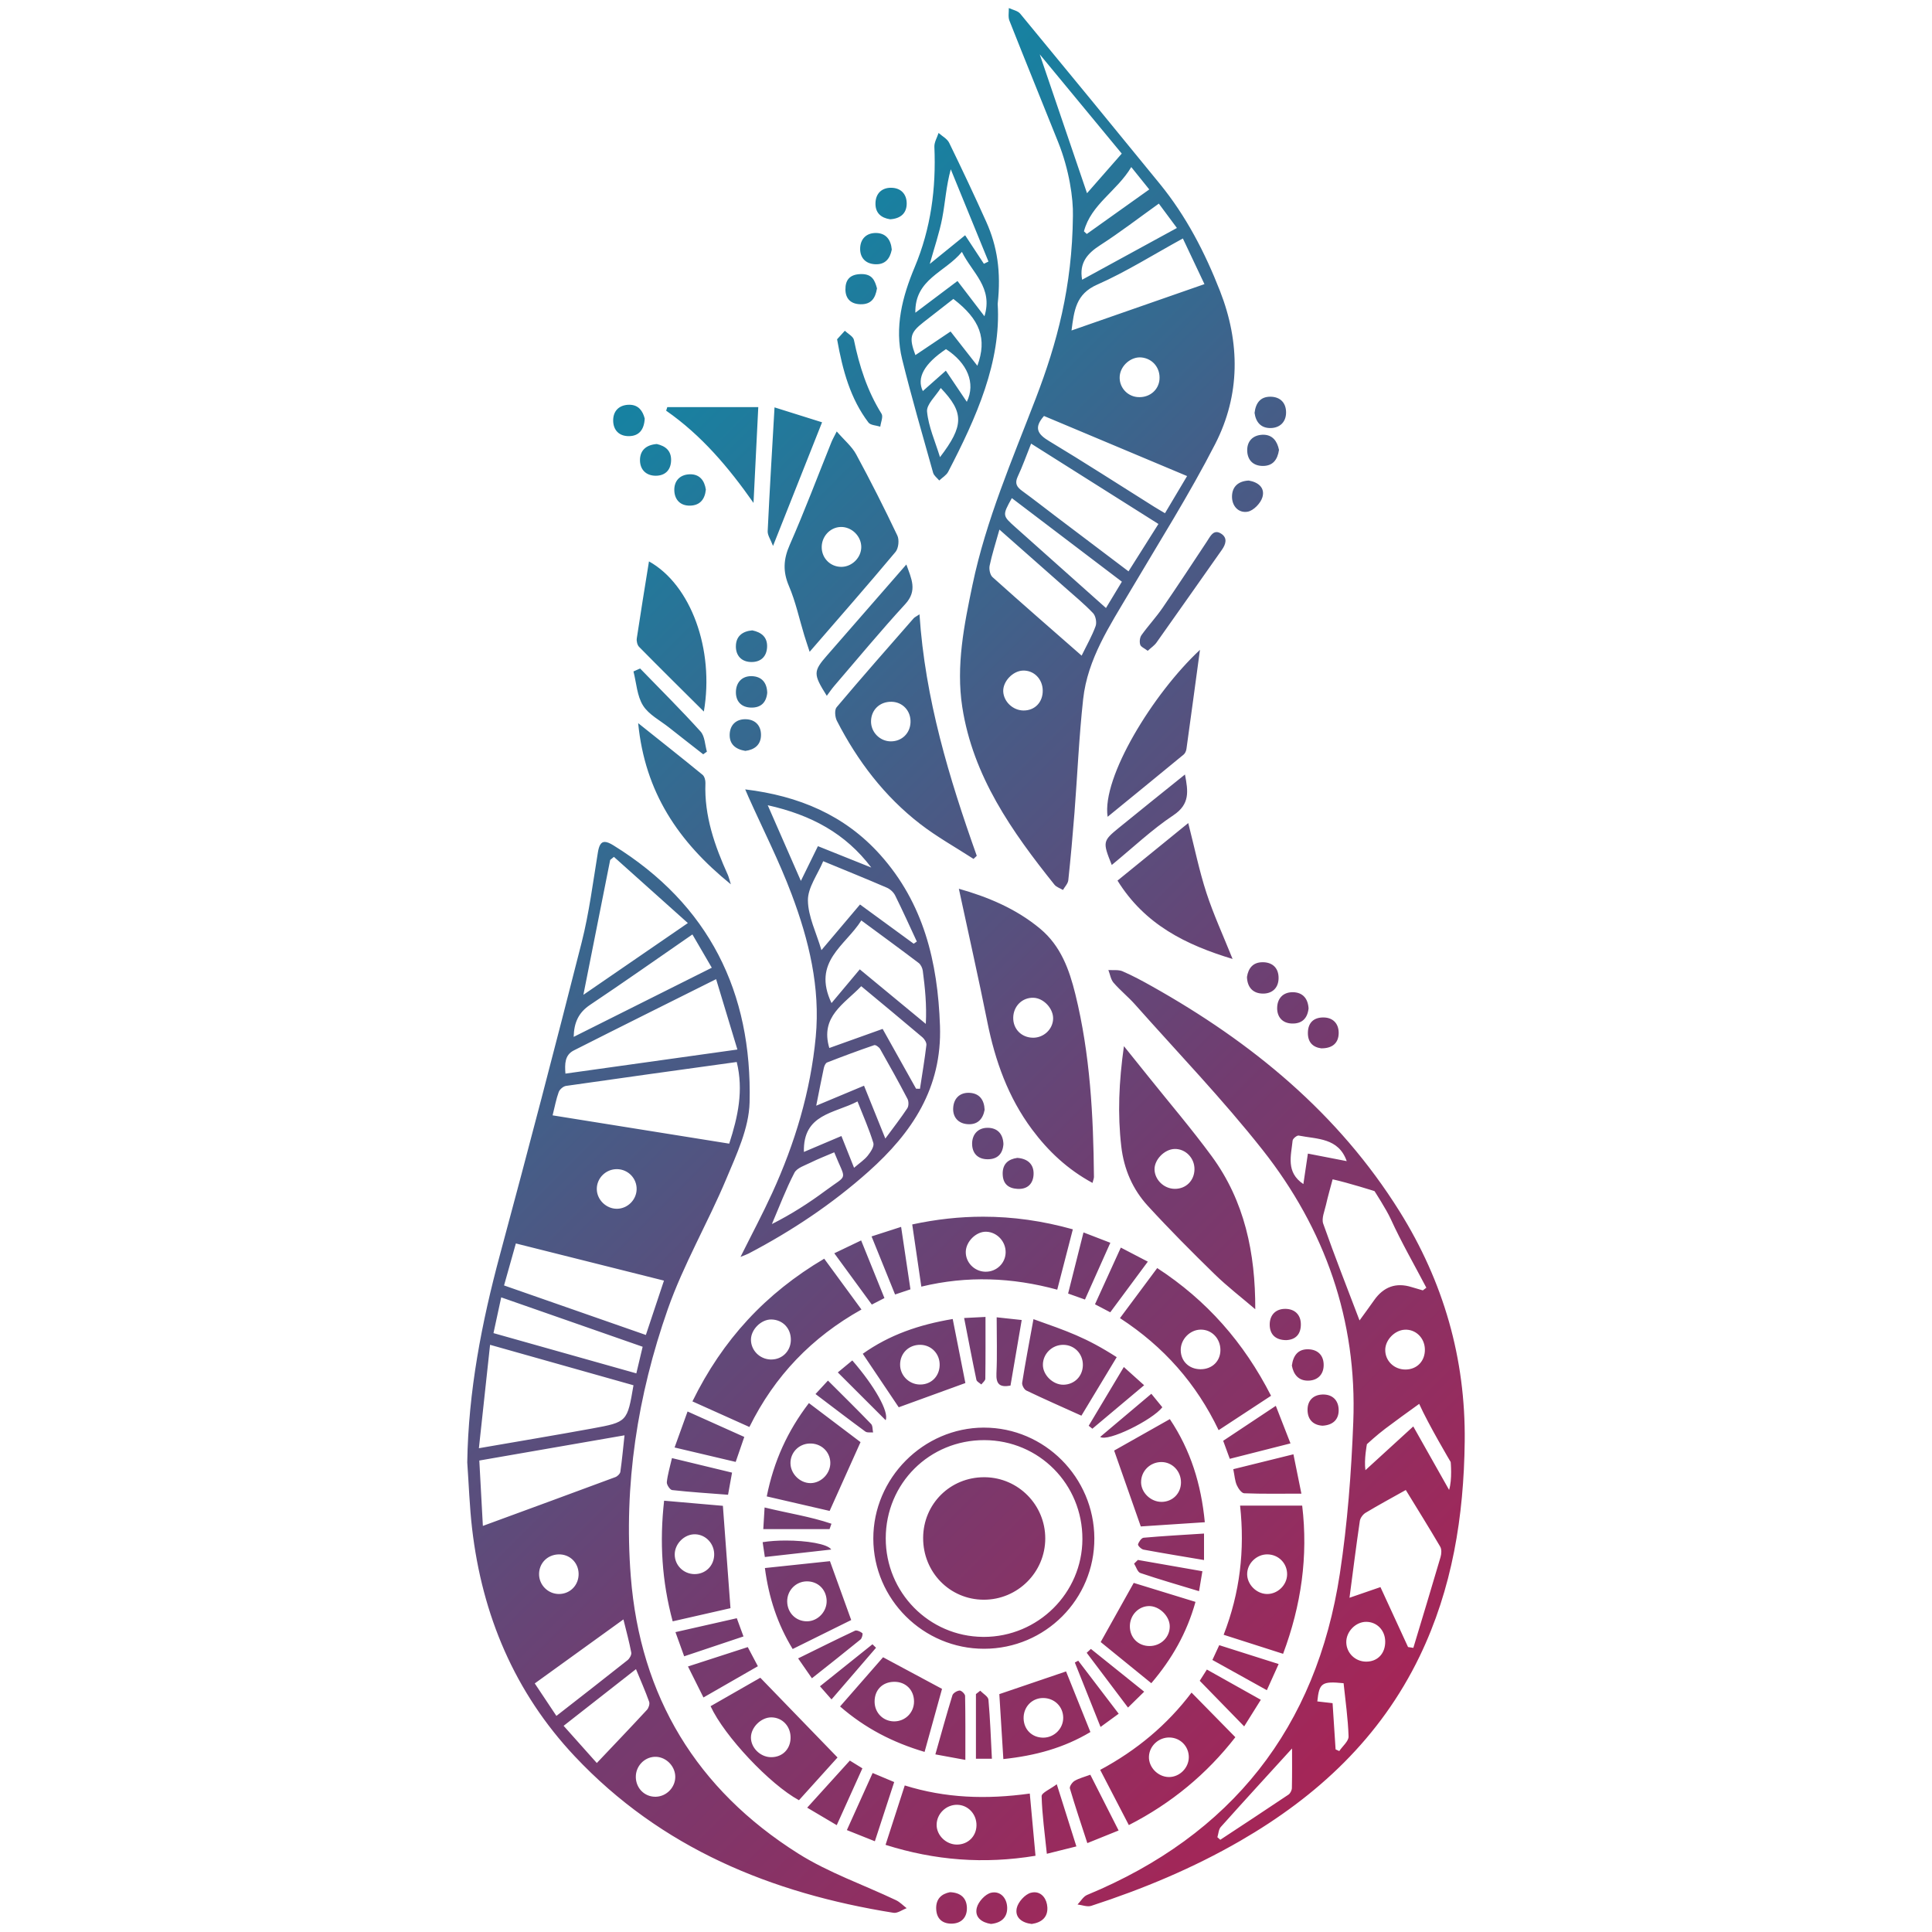 <svg viewBox="0 0 1200 1200" xmlns:xlink="http://www.w3.org/1999/xlink" xmlns="http://www.w3.org/2000/svg" data-sanitized-data-name="Layer 1" data-name="Layer 1" id="Layer_1">
  <defs>
    <style>
      .cls-1 {
        fill: none;
      }

      .cls-2 {
        fill: url(#linear-gradient);
      }

      .cls-3 {
        clip-path: url(#clippath);
      }
    </style>
    <clipPath id="clippath">
      <path d="M615.6,1175.61c-3.61.82-7.95,5.57-8.89,9.32-1.51,6.03,3.21,9.21,8.78,10.06,6.48-.62,10.21-4.1,10.09-10.08-.11-5.27-3.31-9.52-8.06-9.52-.62,0-1.26.07-1.92.22M640.31,1175.62c-3.64.96-7.98,5.77-8.79,9.55-1.28,6.01,3.48,9.19,9.31,9.84,6.17-.9,10.05-4.19,9.7-10.35-.3-5.18-3.39-9.33-8.02-9.33-.7,0-1.44.09-2.2.3M581.49,1185.71c.22,6,3.78,9.09,9.42,9.1,6.19,0,9.81-3.88,9.65-9.88-.16-5.9-3.75-9.44-10.55-9.65-5.34,1.07-8.75,4.21-8.53,10.43M581.76,1133.34c.07-6.79,5.87-12.42,12.72-12.35,6.79.06,12.18,5.83,12.03,12.86-.14,6.76-5.26,11.79-12.05,11.85h-.1c-6.78,0-12.68-5.77-12.61-12.37M550.03,1145.87c30.69,9.69,61.1,12.06,93.14,6.78-1.2-13.02-2.34-25.43-3.55-38.64-27.19,3.76-52.48,2.83-77.66-5.04-4.06,12.58-7.89,24.43-11.93,36.91M646.97,1115.62c.31,11.59,1.95,23.14,3.24,35.8,6.45-1.61,12.08-3.02,18.35-4.58-3.97-12.58-7.64-24.2-12.18-38.6-4.08,3.07-9.46,5.3-9.4,7.38M667.45,1106.13c-1.46.85-3.28,3.48-2.92,4.71,3.27,11.12,6.98,22.11,10.83,33.95,6.66-2.69,12.4-5,19.43-7.84-6.2-12.21-11.83-23.32-17.57-34.63-3.76,1.4-7.01,2.18-9.77,3.8M526.01,1136.7c6.4,2.56,11.6,4.63,17.38,6.94,4.12-12.61,7.99-24.47,12.01-36.77-4.78-2.01-8.95-3.76-13.39-5.63-5.4,11.98-10.43,23.13-16,35.46M501.35,1122.77c6.4,3.79,11.92,7.06,18.36,10.87,5.56-12.33,10.67-23.64,15.94-35.3-2.68-1.66-4.94-3.05-7.8-4.81-8.71,9.61-17.22,19-26.5,29.25M725.92,1103.75c-6.77-.12-12.55-6.11-12.29-12.73.27-6.71,6.2-12.1,13.03-11.83,6.6.26,11.7,5.54,11.73,12.16.03,6.66-5.68,12.4-12.27,12.4-.07,0-.13,0-.2,0M683.35,1099.31c6,11.55,11.63,22.4,17.79,34.28,26.49-13.54,48.48-31.83,66.16-54.58-9.34-9.51-18.1-18.43-27.21-27.71-15.1,20-34.06,35.83-56.75,48.01M606.17,1052.22v40.18h9.92c-.67-12.72-1.07-24.73-2.15-36.67-.18-2.01-3.33-3.74-5.1-5.6-.89.7-1.77,1.39-2.66,2.09M596.03,1050.03c-1.6.1-4.05,1.57-4.48,2.97-3.65,11.87-6.94,23.85-10.58,36.68,5.87,1.08,10.83,1.99,18.63,3.42,0-14.26.09-27-.16-39.73-.02-1.2-2.23-3.35-3.36-3.35h-.05M478.39,1091.4c-6.45-.32-12-5.98-11.97-12.23.03-6.38,6.39-12.58,12.78-12.48,6.88.11,12,5.67,11.84,12.86-.15,6.97-5.14,11.86-11.95,11.86-.23,0-.47,0-.71-.02M441.35,1059.75c8.61,18.65,36.92,48.65,54.9,58.4,8.16-9.05,16.37-18.14,23.95-26.55-16.31-16.84-31.81-32.85-47.96-49.53-9.32,5.33-20.14,11.52-30.89,17.68M647.76,1079.29c-6.82-.11-11.81-5.06-11.98-11.9-.18-7.08,5.1-12.68,12-12.72,7.11-.04,12.58,5.29,12.6,12.27.02,6.77-5.61,12.35-12.42,12.35-.07,0-.13,0-.2,0M620.7,1052.25c.8,12.92,1.63,26.43,2.5,40.34,19.91-2.1,37.6-6.94,54.07-16.79-5.33-13.26-10.4-25.88-15.12-37.65-13.71,4.66-26.85,9.13-41.45,14.1M745.18,1043.97c9.39,9.63,18.3,18.77,27.6,28.32,3.37-5.39,6.75-10.79,10.34-16.52-11.64-6.53-22.32-12.52-33.51-18.79-1.83,2.88-3.38,5.33-4.43,6.99M667.6,1032.62c5.19,13.02,10.39,26.03,15.97,40.02,4.34-3.16,7.51-5.47,11.27-8.21-8.76-11.48-16.94-22.22-25.13-32.95-.7.38-1.4.76-2.11,1.15M555.21,1069.18c-6.67-.1-11.84-5.27-11.98-12-.15-7.37,4.72-12.45,12.07-12.58,7.18-.12,12.41,5.02,12.42,12.22.02,6.9-5.44,12.36-12.32,12.36-.06,0-.13,0-.19,0M521.78,1059.91c15.62,13.56,32.65,22.34,52.49,28.23,3.93-14.19,7.53-27.21,10.84-39.15-12.81-6.87-24.52-13.15-36.62-19.64-8.47,9.69-17.43,19.95-26.71,30.57M674.98,1026.59c8.36,11.08,16.71,22.16,25.64,34.01,3.7-3.62,6.59-6.46,10.05-9.86-11.58-9.29-22.34-17.93-33.1-26.57-.87.8-1.74,1.61-2.6,2.41M427.32,1035.08c3.45,6.91,6.44,12.91,9.61,19.25,11.6-6.66,22.58-12.96,33.8-19.41-2.4-4.55-4.27-8.09-6.28-11.88-12.27,3.97-23.89,7.74-37.13,12.03M753.05,1031.03c11.37,6.31,22.29,12.38,33.81,18.78,2.58-5.72,4.76-10.55,7.33-16.25-12.93-4.1-24.78-7.86-36.9-11.71-1.55,3.34-2.77,5.99-4.25,9.18M509.3,1047.38c2.49,2.84,4.41,5.01,7.17,8.16,9.72-11.28,18.68-21.69,27.65-32.09-.74-.72-1.49-1.44-2.23-2.16-10.66,8.53-21.32,17.07-32.59,26.09M531.05,1012.86c-11.61,5.44-23.07,11.18-35.32,17.2,3,4.33,5.43,7.84,8.56,12.35,10.62-8.43,20.49-16.18,30.21-24.12.91-.74,1.56-3.53,1.12-3.9-.98-.8-2.67-1.67-3.87-1.67-.26,0-.5.04-.7.13M419.54,1013.74c1.97,5.46,3.59,9.96,5.41,15.02,12.68-4.25,24.63-8.25,36.84-12.34-1.57-4.28-2.7-7.34-4.15-11.31-12.94,2.93-25.13,5.69-38.1,8.63M701.78,1009.86c.13-6.72,5.34-12.16,11.78-12.3,6.39-.13,12.85,6.04,12.99,12.41.15,6.86-5.46,12.41-12.56,12.41h-.01c-7.12,0-12.33-5.34-12.2-12.52M683.65,1019.9c9.98,8.11,20.5,16.66,31.45,25.57,12.85-15.1,22.04-31.18,27.44-50.51-13.56-4.17-26.45-8.13-38.36-11.79-7.13,12.76-13.63,24.38-20.53,36.74M488.94,994.81c-.12-6.92,5.35-12.56,12.22-12.6,6.77-.03,11.9,4.84,12.28,11.67.37,6.79-5.14,12.9-11.86,13.14-.15,0-.31,0-.46,0-6.78,0-12.06-5.25-12.18-12.21M475.09,973.94c2.44,18.43,7.78,34.73,17.25,50.29,12.72-6.29,24.66-12.21,36.36-18-4.63-12.81-8.78-24.3-13.2-36.56-13.01,1.38-26.49,2.8-40.4,4.27M704.41,971.2c1.27,2.01,2.13,5.23,3.88,5.82,11.79,4,23.77,7.44,36.46,11.29.74-4.39,1.35-8.01,2.08-12.39-13.9-2.43-26.99-4.72-40.08-7.01-.78.76-1.56,1.53-2.33,2.29M473.69,957.87c.51,3.41.94,6.33,1.37,9.22,14.38-1.62,27.53-3.1,41.24-4.64-2.24-3.5-15.36-5.6-28.23-5.6-5.06,0-10.08.33-14.38,1.02M710.36,955.1c-1.36.12-3.03,2.5-3.51,4.15-.21.73,2.03,2.99,3.4,3.25,12.29,2.28,24.62,4.28,37.59,6.47v-16.45c-13.03.84-25.27,1.5-37.48,2.59M474.1,949.75h41.16c.39-1.11.78-2.22,1.17-3.33-13.16-4.48-27.07-6.54-41.53-10.1-.29,4.85-.51,8.54-.81,13.44M786.62,990.05c-6.39-.26-11.96-5.96-11.99-12.27-.04-6.66,5.84-12.41,12.6-12.33,6.97.09,12.36,5.63,12.22,12.56-.13,6.53-5.84,12.05-12.35,12.05-.16,0-.31,0-.47,0M770.24,935.15c3.01,27.7-.06,54.09-10.21,80.24,13.06,4.18,24.71,7.91,36.92,11.82,11.28-30.16,15.63-60.56,11.86-92.05h-38.58ZM431.14,977.7c-6.7-.17-12.02-5.51-12.06-12.12-.03-6.73,6-12.74,12.63-12.61,6.83.14,12.23,6.12,11.87,13.15-.34,6.67-5.5,11.58-12.12,11.58-.11,0-.22,0-.33,0M417.81,1007.04c13.11-2.98,25.22-5.73,35.9-8.17-1.61-21.72-3.14-42.28-4.71-63.58-11.4-.99-23.79-2.07-36.51-3.18-2.88,25.66-1.39,49.99,5.32,74.92M573.38,955.16c-.11,21.37,16.53,38.38,37.6,38.45,21.06.07,38.25-17.04,38.25-38.06,0-20.8-16.68-37.73-37.44-38.02-.19,0-.37,0-.56,0-21.04,0-37.74,16.55-37.85,37.62M414.18,920.6c-.17,1.57,1.97,4.76,3.31,4.91,11.33,1.26,22.73,1.98,34.71,2.91.99-5.49,1.71-9.42,2.49-13.75-12.71-3.07-24.8-6-37.32-9.02-1.23,5.39-2.68,10.12-3.2,14.95M766.01,912.53c.84,4.14,1,7.22,2.16,9.88.9,2.06,2.98,5.03,4.63,5.09,11.38.45,22.79.23,35.52.23-1.74-8.6-3.26-16.12-4.95-24.44-13.05,3.23-25.05,6.19-37.35,9.24M610.49,1016.7c-33.47-.29-60.38-27.6-60.34-61.25.04-34.07,27.17-61.07,61.27-60.96,33.96.1,60.99,27.4,60.88,61.49-.11,33.53-27.62,60.73-61.26,60.73-.18,0-.36,0-.54,0M611.02,886.71c-37.53.12-68.65,31.41-68.59,68.97.06,37.65,31.07,68.46,68.85,68.4,37.96-.05,68.6-30.8,68.44-68.66-.16-37.81-30.98-68.7-68.49-68.7h-.21M708.75,920.66c-.06-6.9,5.5-12.48,12.49-12.56,6.79-.07,12.3,5.58,12.29,12.63,0,6.76-5.05,11.94-11.81,12.11-.1,0-.2,0-.3,0-6.64,0-12.62-5.7-12.68-12.18M692.02,900.97c5.59,15.94,10.72,30.54,16.54,47.13,12.03-.79,25.57-1.68,39.77-2.61-2.27-23.65-8.77-44.69-21.72-64.05-12.5,7.06-24.3,13.72-34.59,19.53M418.99,899.06c13.49,3.18,25.57,6.03,37.96,8.96,1.94-5.66,3.58-10.41,5.34-15.52-12.13-5.44-23.34-10.46-35.23-15.8-2.6,7.21-5.07,14.08-8.07,22.37M759.74,894.91c1.54,4.22,2.75,7.51,4.1,11.19,12.61-3.2,24.85-6.31,37.7-9.58-3.31-8.47-6.14-15.71-9.11-23.33-11.48,7.63-22.1,14.69-32.69,21.72M490.97,908.86c-.06-6.58,5.02-11.92,11.65-12.26,7.06-.36,12.8,4.73,13.1,11.6.29,6.7-5.34,12.78-12.03,12.99-.11,0-.22,0-.33,0-6.48,0-12.33-5.78-12.38-12.33M476.24,929.44c13.63,3.15,26.98,6.23,39.06,9.02,6.63-14.76,12.73-28.34,19.19-42.73-9.81-7.42-20.46-15.47-32.06-24.25-13.37,17.49-21.8,36.13-26.19,57.96M821.34,866.16c-5.77.22-9.23,3.84-9.2,9.54.03,5.91,3.38,9.46,9.27,9.83,6.65-.35,10.19-3.98,10.06-9.89-.12-5.77-3.69-9.49-9.59-9.49-.18,0-.36,0-.55,0M683.34,892.49c4.77,3.24,32.35-10.43,38.61-18.41-2.14-2.62-4.31-5.3-6.83-8.38-10.81,9.11-21,17.7-31.78,26.79M506.53,865.86c10.92,8.27,20.86,15.9,30.95,23.3.77.57,1.97.55,3.17.53.56,0,1.11-.02,1.63.03-.38-1.79-.16-4.16-1.23-5.27-8.52-8.84-17.28-17.44-26.79-26.95-2.4,2.6-4.58,4.96-7.72,8.35M676.21,885.56c.76.61,1.52,1.23,2.28,1.84,10.51-8.83,21.02-17.65,32.15-27-4.65-4.17-8.37-7.52-12.61-11.33-7.67,12.82-14.74,24.65-21.82,36.49M520.38,852.43c10.16,10.15,19.75,19.73,29.71,29.68,2.22-5.08-6.78-21.11-20.71-37.12-3.02,2.5-6.06,5.01-9,7.45M802.41,848.21c.98,5.36,4,9.43,10.15,9.33,5.63-.08,9.42-3.56,9.59-9.3.18-6.08-3.33-9.99-9.51-10.18-.15,0-.29,0-.44,0-5.94,0-8.97,3.81-9.8,10.15M647.76,847.8c-.04-6.86,5.62-12.49,12.57-12.5,6.96-.01,12.34,5.51,12.26,12.59-.08,6.81-5.06,11.94-11.83,12.19-.12,0-.25,0-.37,0-6.4,0-12.59-5.97-12.63-12.28M634.89,858.81c-.24,1.5,1.21,4.22,2.6,4.88,11,5.27,22.16,10.18,34.19,15.61,6.53-10.83,13.63-22.58,21.93-36.34-19.16-12.29-30.63-16.11-51.71-23.61-2.79,15.34-5.1,27.38-7.01,39.47M570.89,859.94c-6.59-.33-11.83-5.8-11.82-12.34,0-7.09,5.38-12.37,12.51-12.31,6.94.06,12.24,5.64,12.06,12.69-.18,6.96-5.28,11.97-12.06,11.97-.23,0-.46,0-.7-.02M535.89,840.86c8.09,12.03,15.64,23.27,22.33,33.22,14.54-5.29,27.77-10.1,41.39-15.05-2.5-12.69-5.09-25.75-7.86-39.77-20.87,3.52-39.17,9.75-55.86,21.59M618.91,852.96c-.31,6.61,1.85,8.92,8.72,7.67,2.3-13.47,4.57-26.75,6.97-40.75-5.11-.55-9.35-1.01-15.55-1.68,0,12.5.38,23.65-.14,34.76M598.84,818.64c2.62,13.41,5,25.93,7.62,38.4.23,1.12,2,1.93,3.06,2.88.87-1.18,2.47-2.35,2.48-3.55.18-12.52.11-25.06.11-38.4-4.12.2-8.04.4-13.28.67M788.64,822.68c-.01,5.96,3.39,9.66,10.23,9.7,6.01-.25,9.19-3.81,9.11-9.96-.08-5.89-3.78-9.3-9.36-9.46-.13,0-.26,0-.39,0-5.89,0-9.57,3.81-9.59,9.72M745.35,850.45c-6.95-.16-11.91-5.05-11.98-11.84-.07-6.74,5.7-12.68,12.39-12.76,6.85-.08,12.28,5.53,12.26,12.67,0,6.97-5.17,11.94-12.32,11.94-.12,0-.24,0-.36,0M695.63,818.71c27.29,17.75,47.49,40.74,61.28,69.59,10.98-7.2,21.47-14.09,32.56-21.36-16.92-33.15-39.94-59.29-70.7-79.32-7.76,10.42-15.2,20.42-23.14,31.09M478.44,844.4c-6.67-.3-11.98-5.71-12.01-12.24-.03-6.39,6.37-12.74,12.71-12.61,7.09.15,12.2,5.57,12.07,12.81-.12,6.89-5.4,12.05-12.17,12.05-.2,0-.4,0-.6-.01M430.08,870.43c12.33,5.54,23.68,10.64,35.39,15.9,15.71-31.8,38.77-55.7,69.6-72.97-8.04-10.96-15.54-21.2-23.14-31.56-36.39,21.48-63.11,50.36-81.85,88.63M680.11,810.11c3.5,1.84,6.34,3.33,9.49,4.98,7.77-10.48,15.34-20.69,23.33-31.46-6.11-3.18-11.13-5.8-16.77-8.73-5.5,12.07-10.67,23.42-16.04,35.21M518.19,778.43c8.07,11.04,15.6,21.33,23.31,31.86,2.76-1.42,5.08-2.61,7.84-4.04-4.93-12.19-9.6-23.74-14.47-35.8-5.88,2.82-10.95,5.24-16.67,7.98M663.42,803.44c4.13,1.47,7.1,2.53,10.47,3.73,5.37-12.02,10.44-23.36,15.76-35.26-5.77-2.22-10.57-4.08-16.67-6.43-3.33,13.25-6.43,25.53-9.56,37.97M541.34,767.96c5.11,12.63,9.78,24.17,14.6,36.07,3.39-1.13,6.16-2.07,9.55-3.2-1.93-12.92-3.8-25.44-5.79-38.79-6.35,2.05-11.74,3.79-18.36,5.92M611.64,789.88c-6.62-.33-11.89-5.84-11.78-12.32.11-6.46,6.48-12.72,12.74-12.51,6.74.23,12.22,6.16,12.02,13.02-.19,6.63-5.68,11.82-12.34,11.82-.21,0-.43,0-.65-.02M566.6,760.53c1.92,13.14,3.73,25.5,5.65,38.62,28.53-6.88,56.41-5.74,84.42,1.89,3.33-12.89,6.44-24.93,9.69-37.48-18.72-5.25-37.19-7.85-55.72-7.85-14.59,0-29.22,1.61-44.05,4.82M622.79,729.31c.14,5.9,3.39,8.76,9.09,9.12,6.53.41,9.95-3.43,10.1-9.23.16-5.91-3.52-9.54-10.12-10.01-5.56.78-9.23,3.67-9.08,10.11M603.8,710.28c-.05,5.84,3.36,9.75,9.65,9.76,6.21,0,9.39-3.47,9.8-9.43-.24-6.37-3.74-10.01-9.63-10.11-.08,0-.16,0-.24,0-5.88,0-9.53,4-9.59,9.79M592.03,688.32c-.24,5.6,3.13,9.47,8.89,9.92,6.19.49,9.58-3.08,10.65-8.92-.25-6.24-3.27-10.23-9.36-10.54-.23-.01-.46-.02-.69-.02-5.78,0-9.24,3.85-9.48,9.56M729.42,738.41c-6.53-.18-12.11-5.58-12.32-11.92-.2-6.16,6.18-12.72,12.5-12.85,6.75-.14,12.36,5.59,12.31,12.57-.04,7.02-5.22,12.2-12.11,12.2-.12,0-.25,0-.38,0M696.44,712.01c1.63,14.16,7.05,26.68,16.5,36.99,13.34,14.55,27.29,28.58,41.43,42.37,7.96,7.76,16.84,14.58,25.3,21.82.11-35-6.65-67.24-27.04-95.02-12.5-17.03-26.27-33.13-39.48-49.64-4.5-5.63-9.03-11.24-15.06-18.74-3.16,22.45-3.96,42.25-1.65,62.22M821.69,631.96c-5.63.09-9.14,3.16-9.33,9.19-.2,6.28,3.13,9.28,8.23,9.99,7.27.08,10.8-3.53,10.89-9.4.09-5.86-3.46-9.78-9.56-9.78-.07,0-.15,0-.23,0M793.26,626.14c-.01,5.5,3.21,9.41,9.18,9.59,6.19.19,9.64-3.13,10.34-9.38-.37-6.06-3.56-9.95-9.65-10.07-.09,0-.19,0-.28,0-6.02,0-9.57,4-9.58,9.86M756.14,1141.13c.67-2.14.74-4.82,2.1-6.35,14.73-16.47,29.67-32.75,44.27-48.78,0,7.39.1,16-.1,24.6-.03,1.41-.99,3.32-2.14,4.09-14.04,9.44-28.2,18.72-42.33,28.03-.6-.53-1.2-1.06-1.81-1.59M829.56,1086.57c-.62-9.44-1.23-18.88-1.87-28.7-3.67-.42-6.58-.75-9.48-1.09,1.19-11.49,2.77-12.65,16.32-11.31,1.12,10.86,2.75,21.93,3.09,33.05.09,2.97-3.75,6.05-5.78,9.09-.76-.34-1.51-.69-2.27-1.03M848.44,1032.07c-6.7-.07-12.09-5.32-12.24-11.92-.15-6.69,5.81-12.84,12.41-12.8,6.63.03,11.67,5.22,11.77,12.12.12,7.49-4.68,12.6-11.78,12.6-.05,0-.1,0-.16,0M844.61,944.71c.28-1.86,1.92-4.09,3.57-5.08,7.93-4.77,16.09-9.17,24.98-14.16,7.32,11.96,14.52,23.48,21.38,35.2.97,1.65.8,4.45.21,6.44-5.52,18.84-11.24,37.62-16.9,56.41-1.1-.17-2.19-.35-3.29-.52-5.66-12.3-11.32-24.59-17.14-37.22-6.55,2.26-12.43,4.28-19.23,6.62,2.17-16.43,4.13-32.08,6.42-47.69M849.02,897s6.06-5.62,11.38-9.61c6.7-5.02,13.24-9.81,21.09-15.42,5.59,12.55,19.56,36.12,19.56,36.12,0,0,1.04,10.82-.99,17.32-7.69-13.62-14.84-26.3-22.25-39.43-10.08,9.22-19.67,17.98-29.72,27.17-.95-6.57.93-16.15.93-16.15M860.39,838.38c.09-6.15,5.8-12.08,12.01-12.47,6.82-.42,12.44,4.98,12.62,12.11.18,7.28-4.83,12.56-11.98,12.62h-.1c-7.08,0-12.64-5.43-12.54-12.26M821.88,760.09c-1.16-3.29.82-7.8,1.69-11.66,1.2-5.32,2.73-10.57,4.15-15.93,9.84,2.18,26.01,7.32,26.01,7.32,0,0,7.44,11.51,10.03,17.21,6.65,14.6,14.72,28.55,22.17,42.79-.73.55-1.45,1.1-2.18,1.66-2.33-.68-4.67-1.33-6.98-2.05q-14.42-4.49-23.31,8.21c-3.12,4.45-6.36,8.82-9.02,12.51-7.6-19.99-15.46-39.89-22.55-60.06M802.87,708.42c.12-1.21,2.71-3.31,3.77-3.1,11.42,2.29,24.71,1.27,29.83,15.88-7.71-1.5-15.44-3-24.11-4.68-.98,6.59-1.87,12.62-2.81,18.94-10.99-7.4-7.62-17.58-6.68-27.05M691.69,610.42c4.11,4.77,9.12,8.77,13.3,13.48,26.58,29.95,54.43,58.91,79.21,90.3,38.82,49.19,58.79,105.86,56.35,169-1.21,31.48-3.6,63.11-8.34,94.23-14.59,95.81-67.28,162.39-156.96,199.54-2.4,1-4,3.92-5.97,5.95,2.86.33,6.04,1.64,8.53.83,32.16-10.47,63.28-23.44,92.62-40.4,47.87-27.68,86.92-64.02,111.31-114.53,20.34-42.14,27.48-87.1,28.02-133.42.6-51.66-13.19-99.32-40.46-142.99-38.09-60.99-91.79-104.99-153.76-139.78-5.98-3.36-12.04-6.65-18.32-9.35-1.76-.76-3.86-.74-5.96-.72-.95,0-1.9.01-2.82-.05,1.04,2.68,1.48,5.87,3.25,7.93M774.51,606.78c.2,6.42,3.64,10.14,9.52,10.35,5.86.22,9.99-3.23,10.12-9.38.13-5.96-3.19-9.86-9.39-10.09-.19,0-.38,0-.57,0-5.84,0-8.83,3.61-9.67,9.13M641.66,644.54c-7.15-.02-12.45-5.38-12.33-12.46.13-7.17,5.6-12.56,12.55-12.35,6.37.19,12.47,6.75,12.23,13.15-.24,6.45-5.8,11.67-12.43,11.67h-.03M613.22,634.63c4.87,24.22,12.93,46.94,27.83,66.93,10.08,13.51,22.04,24.78,37.52,33.17.45-1.81.91-2.79.9-3.77-.36-38.18-2.37-76.2-11.56-113.48-3.79-15.36-9.07-29.95-21.77-40.57-15.23-12.72-33.05-19.93-50.58-24.89,5.94,27.65,12.13,55.06,17.67,82.61M394.92,1103.7c-.07-6.53,5.02-12.09,11.45-12.5,6.63-.43,12.73,5.15,13.04,11.91.31,6.76-5.21,12.68-12.03,12.88-.13,0-.25,0-.38,0-6.74,0-12.01-5.33-12.09-12.29M350.08,1071.93c15.2-11.9,29.76-23.31,44.94-35.2,2.96,7.18,5.81,13.64,8.18,20.27.49,1.37-.31,3.86-1.39,5.03-10.03,10.86-20.26,21.54-31.12,33.01-7.64-8.56-13.78-15.45-20.62-23.11M332.15,1045.6c18.25-13.17,36.11-26.07,55.07-39.75,1.85,7.55,3.63,14.01,4.87,20.58.27,1.41-1.04,3.71-2.32,4.73-14.32,11.38-28.77,22.59-44.18,34.62-4.77-7.17-8.84-13.28-13.44-20.18M334.82,977.58c.09-6.68,5.12-11.81,11.89-12.11,6.99-.31,12.54,4.94,12.68,11.96.13,7.06-5.17,12.58-12.13,12.63h-.08c-6.84,0-12.44-5.65-12.36-12.48M297.71,907.16c30.28-5.26,59.62-10.35,90.19-15.66-.89,8.18-1.55,15.45-2.59,22.67-.18,1.25-1.81,2.81-3.11,3.29-26.94,10.02-53.94,19.9-82.28,30.31-.78-14.4-1.48-27.2-2.21-40.61M304.38,835.28c30.37,8.57,59.5,16.79,89.09,25.13-3.87,22.68-3.83,22.85-25.56,26.83-22.87,4.19-45.81,7.99-70.46,12.27,2.35-21.72,4.6-42.54,6.94-64.22M306.51,828.02c1.64-7.56,3.12-14.43,4.8-22.21,29.59,10.33,58.42,20.4,87.85,30.68-1.33,5.59-2.5,10.55-3.92,16.53-29.83-8.4-58.97-16.61-88.73-25M313.07,798.41c2.56-9.1,4.84-17.2,7.34-26.08,30.78,7.73,60.93,15.29,91.99,23.08-3.84,11.53-7.43,22.3-11.24,33.76-29.29-10.23-58.16-20.31-88.09-30.76M370.68,738.51c-.03-6.79,5.64-12.38,12.5-12.33,6.9.05,12.39,5.67,12.24,12.54-.14,6.5-5.53,11.91-12.02,12.07-.1,0-.2,0-.3,0-6.64,0-12.4-5.66-12.42-12.28M343.23,692.77c1.41-5.61,2.22-10.19,3.8-14.48.6-1.65,2.82-3.56,4.52-3.81,35.02-5.04,70.08-9.86,106.05-14.85,4.29,17.61.81,33.83-4.67,50.71-36.46-5.84-72.4-11.6-109.69-17.57M356.39,652.45c28.86-14.62,57.85-29.01,88.4-44.28,4.41,14.59,8.62,28.51,13.22,43.71-36.78,5.15-71.47,10.01-106.81,14.96-.45-6-.48-11.52,5.19-14.39M366.47,624.16c21.04-14.07,41.74-28.66,63.6-43.76,4.11,7.05,7.86,13.49,12.04,20.67-29.05,14.54-57.17,28.62-85.79,42.95.21-8.86,3.01-15.08,10.16-19.86M378.99,534.13c.77-.64,1.55-1.28,2.32-1.92,14.96,13.4,29.93,26.79,45.93,41.12-22.63,15.54-43.3,29.74-64.89,44.57,5.7-28.72,11.17-56.24,16.64-83.78M371.35,529.49c-3.06,18.66-5.43,37.54-10.06,55.82-16.43,64.79-33.35,129.46-50.75,193.99-11.4,42.31-19.63,84.96-20.32,129.01.97,13.67,1.42,27.39,2.99,40.99,6.24,53.92,26.46,101.92,63.79,141.59,53.68,57.05,122.06,85.05,197.96,97.18,2.51.4,5.44-1.85,8.18-2.86-2.2-1.69-4.19-3.82-6.64-4.98-20.27-9.63-41.88-17.08-60.71-28.96-63.04-39.76-98.15-97.51-104-172.1-4.46-56.89,4.19-112.45,22.96-165.96,9.76-27.8,24.9-53.65,36.34-80.92,6.4-15.26,14.09-31.52,14.49-47.5,1.71-68.45-25.17-122.98-84.56-159.72-2.27-1.41-4.02-2.12-5.39-2.13-2.35,0-3.55,2.12-4.28,6.54M694.11,546.96c16.99,27.37,42.41,39.87,71.47,48.67-5.87-14.65-11.86-27.6-16.25-41.07-4.47-13.74-7.36-27.99-11.29-43.34-14.64,11.91-29.15,23.71-43.93,35.73M493.41,728.45c1.58-3.06,6.5-4.57,10.1-6.35,4.63-2.3,9.49-4.16,14.65-6.38,7.35,18.41,9,13.11-5.49,23.87-10.38,7.71-21.3,14.69-33.23,20.69,4.56-10.66,8.65-21.56,13.97-31.83M532.61,684.11c3.6,9.14,7.26,17.32,9.85,25.83.64,2.11-1.71,5.63-3.49,7.86-2.13,2.66-5.13,4.62-8.5,7.53-2.73-6.86-5.11-12.83-7.85-19.73-7.99,3.39-15.58,6.61-23.31,9.89-.59-23.71,18.91-23.82,33.3-31.37M511.71,663.31c.27-1.24,1.03-3,2-3.38,9.68-3.78,19.44-7.41,29.27-10.77.88-.31,3.02,1.23,3.69,2.41,5.82,10.24,11.54,20.53,16.99,30.97.81,1.55.81,4.42-.12,5.83-4.02,6.09-8.53,11.87-13.64,18.81-4.74-11.77-8.88-22.03-13.24-32.83-9.85,4.12-19.1,7.99-29.69,12.42,1.73-8.65,3.15-16.07,4.73-23.45M534.92,612.55c12.84,10.67,25.5,21.12,38.01,31.73,1.31,1.1,2.65,3.32,2.47,4.83-1.09,9.08-2.61,18.11-3.99,27.15-.81-.01-1.61-.03-2.42-.05-6.79-12.13-13.58-24.27-20.77-37.13-11.48,4.11-22.24,7.96-33.12,11.85-5.86-19.62,9.39-27.41,19.83-38.39M534.99,571.71c12.43,9.17,24.1,17.68,35.61,26.41,1.35,1.03,2.35,3.17,2.57,4.92,1.38,10.54,2.48,21.12,1.87,32.92-13.33-11.02-26.67-22.03-41.02-33.88-5.75,6.86-11.36,13.56-17.55,20.95-12.24-25.75,8.63-35.6,18.51-51.32M501.81,559.23c-.08-7.94,5.99-15.94,9.5-24.32,13.83,5.71,26.75,10.93,39.54,16.45,2.06.89,4.16,2.84,5.15,4.84,4.69,9.44,9.01,19.06,13.46,28.61-.65.45-1.3.9-1.95,1.35-10.91-7.97-21.81-15.94-33.34-24.36-7.82,9.25-15.53,18.37-23.96,28.34-3.2-10.89-8.3-20.88-8.4-30.91M476.85,500.14c26.95,6.02,48.31,17.48,64.32,38.71-10.84-4.34-21.67-8.69-33.14-13.28-3.29,6.71-6.61,13.47-10.59,21.57-6.98-15.94-13.42-30.63-20.59-47M464.78,494.76c9.06,20.23,19.16,40.06,26.95,60.77,10.67,28.37,17.85,57.82,14.94,88.5-3.21,33.85-12.93,66.11-27.05,96.98-5.98,13.07-12.75,25.77-19.67,39.67,2.24-.92,3.71-1.4,5.06-2.1,26.84-14.06,51.91-30.78,74.52-50.96,26.94-24.06,45.65-51.79,44.31-90.45-1.38-39.65-10.11-76.11-37.18-106.31-22.09-24.64-50.58-36.53-83.8-40.56.9,2.09,1.41,3.29,1.94,4.48M694.99,514.13c-10.14,8.28-10.17,8.82-4.45,23.12,13.1-10.74,24.89-21.98,38.25-30.87,10.36-6.9,9.24-14.82,7.21-25.33-14.21,11.45-27.67,22.19-41,33.08M453.95,549.27c-1.08-3.42-1.35-4.69-1.87-5.85-8.19-18.15-14.72-36.68-13.93-57.05.07-1.72-.57-4.13-1.78-5.12-12.65-10.37-25.49-20.51-40-32.09,4.21,42.86,24.83,73.59,57.58,100.11M462.8,446.72c-5.63.03-9.33,3.56-9.58,9.27-.27,6.16,3.51,9.39,9.72,10.4,5.69-.69,9.7-3.77,9.73-9.86.03-6.05-3.78-9.81-9.8-9.81h-.07M457.09,429.49c-.21,5.83,3.08,9.85,9.38,10.01,6.18.16,9.49-3.22,10.07-9.17-.16-6.32-3.43-10.09-9.39-10.35-.2,0-.39-.01-.58-.01-5.74,0-9.28,3.87-9.48,9.52M393.46,417.04c1.83,7.14,2.2,15.21,5.93,21.16,3.57,5.7,10.6,9.26,16.17,13.68,7.04,5.59,14.15,11.09,21.22,16.63.76-.55,1.53-1.09,2.29-1.64-1.23-4.23-1.26-9.55-3.91-12.48-12.12-13.43-24.99-26.18-37.58-39.18-1.38.61-2.75,1.23-4.12,1.84M687.96,507.33c16.02-13.08,31.67-25.83,47.25-38.68.92-.76,1.55-2.26,1.72-3.5,2.86-20.56,5.63-41.13,8.39-61.52-29.11,27.11-61.12,79.28-57.35,103.7M457.06,401.39c-.03,6,3.67,9.85,9.86,9.8,5.71-.04,9.25-3.43,9.53-9.24.3-6.3-3.6-9.25-9.19-10.42-6.3.54-10.16,3.83-10.19,9.86M541.01,447.89c.14-7.08,5.51-12.15,12.73-12.01,6.97.14,12.09,5.7,11.8,12.83-.27,6.78-5.42,11.76-12.18,11.76-6.86,0-12.48-5.73-12.35-12.59M567.54,383.97c-16.05,18.37-32.19,36.66-47.9,55.31-1.4,1.66-1.02,6.13.18,8.45,12.8,24.92,29.51,46.9,51.75,64.08,10.41,8.04,22.04,14.5,33.11,21.67.67-.64,1.34-1.28,2.01-1.92-17.22-48.43-32.1-97.43-35.58-149.99-2.24,1.5-3.05,1.82-3.56,2.41M513.81,406.96c-8.75,10.03-8.81,11.64-.27,25.22,1.65-2.21,3-4.24,4.57-6.07,14.65-17.04,28.99-34.38,44.18-50.92,7.68-8.37,3.83-15.68.66-24.57-16.72,19.18-32.94,37.76-49.14,56.35M395.52,396.56c-.25,1.66.31,4.08,1.43,5.22,13.19,13.39,26.56,26.59,40.22,40.18,6.64-38.48-8.03-78.78-34.08-93.27-2.59,16.12-5.2,31.98-7.58,47.86M749.84,336.01c-9.2,13.91-18.35,27.86-27.8,41.61-4.02,5.85-8.91,11.09-13.04,16.87-1.06,1.48-1.33,4.15-.8,5.92.42,1.4,2.64,2.25,4.68,3.82,2.1-1.95,4.15-3.29,5.47-5.16,13.6-19.15,27.06-38.4,40.6-57.59,2.48-3.52,3.58-7.38-.41-9.97-1.11-.72-2.07-1.03-2.91-1.03-2.67,0-4.17,3.07-5.79,5.52M765.22,308.22c-.14,6.08,4.07,10.63,9.76,9.6,3.59-.65,8.07-5.29,9.14-9.01,1.74-6.03-2.83-9.38-8.5-10.33-6.49.31-10.27,3.77-10.4,9.74M428.16,294.6c-6.09.27-9.64,4.35-9.32,10.36.3,5.56,3.84,9.2,9.7,9.1,6.18-.1,9.27-3.87,9.88-9.96-.85-5.74-3.92-9.52-9.65-9.52-.2,0-.4,0-.61.01M397.51,285.55c-.11,6.01,3.69,9.93,9.76,9.94,5.57.01,9.26-3.2,9.55-9.16.31-6.33-3.44-9.3-8.87-10.54-6.4.48-10.33,3.75-10.44,9.76M784.09,270.03c-6.01.26-9.72,4.12-9.41,10.25.28,5.61,3.77,9.07,9.6,9.12,6.32.05,9.2-3.84,10.13-9.96-1.09-5.4-4-9.42-9.78-9.42-.18,0-.37,0-.55.01M510.39,340.46c-.32-7.01,5.08-13.01,11.85-13.15,6.78-.14,12.74,5.72,12.71,12.5-.03,6.45-5.58,12.09-12.08,12.27-.12,0-.24,0-.36,0-6.53,0-11.81-5.03-12.12-11.62M516.41,274.63c-8.58,21.3-16.67,42.82-25.91,63.83-3.93,8.93-4.32,16.52-.47,25.55,4.17,9.75,6.4,20.33,9.51,30.55.97,3.17,2.05,6.31,3.34,10.29,18.49-21.37,36.16-41.51,53.35-62.05,1.87-2.23,2.42-7.46,1.14-10.14-8.1-17.04-16.61-33.9-25.6-50.48-2.65-4.89-7.29-8.7-12.06-14.2-1.66,3.33-2.62,4.95-3.31,6.67M476.82,329.91c-.12,2.55,1.82,5.2,3.32,9.18,10.43-26.29,20.23-51,30.46-76.79-10.34-3.25-19.33-6.07-29.53-9.27-1.53,26.68-3.06,51.77-4.25,76.88M414.47,252.86c-.24.74-.47,1.49-.71,2.23,21.98,15.29,38.83,35.27,54.26,57.27.98-19.8,1.97-39.61,2.96-59.51h-56.52ZM390.05,251.42c-5.8.36-9.19,4.05-9.2,9.68,0,6.11,3.75,9.89,9.88,9.79,6.12-.09,9.34-3.9,9.72-10.9-1.18-4.64-3.77-8.59-9.57-8.59-.27,0-.55,0-.84.03M779.23,256.45c.77,5.69,3.89,9.54,10.05,9.42,5.67-.12,9.39-3.73,9.52-9.36.14-5.97-3.3-9.98-9.55-10.1-.09,0-.18,0-.27,0-6.05,0-9.02,3.8-9.75,10.05M519.93,210.74c3.49,19.6,8.31,36.92,19.48,51.7,1.3,1.72,4.85,1.76,7.35,2.57.33-2.71,1.91-6.21.79-8.01-8.85-14.17-13.82-29.65-17.16-45.86-.45-2.19-3.7-3.82-5.65-5.7-1.79,1.98-3.59,3.96-4.81,5.3M534.57,170.24c-6.99.2-9.51,3.86-9.46,9.59.05,5.55,3.18,9.02,9.37,9.15,6.63.13,9.21-3.66,10.24-9.87-1.32-4.84-2.9-8.88-9.63-8.88-.17,0-.34,0-.52,0M534.25,154.52c-.02,5.57,3.33,9.26,9.19,9.6,6.35.37,9.33-3.41,10.46-9.09-.55-6.19-3.63-10.22-9.73-10.32-.08,0-.15,0-.23,0-5.95,0-9.67,3.86-9.69,9.82M553.27,116.62c-5.57.07-9.26,3.47-9.49,9.32-.25,6.29,3.42,9.39,9.1,10.26,6.45-.4,10.27-3.7,10.29-9.76.02-5.98-3.74-9.81-9.71-9.81h-.18M575.81,255.66c-.43-4.47,5.34-9.54,8.51-14.66,14.6,15.28,14.39,23.5-.47,42.95-2.98-9.75-7.13-18.86-8.04-28.29M587.57,216.85c13.24,8.57,18.61,21.14,12.93,32.72-4.59-6.82-8.68-12.9-13.02-19.34-4.93,4.37-9.58,8.49-14.3,12.67q-5.93-12.38,14.38-26.05M573.44,200.26c6.24-4.88,12.49-9.74,18.71-14.59,16.66,12.78,21.06,24.72,14.91,41.51-5.55-7.1-10.88-13.91-16.65-21.29-7.41,4.97-14.58,9.79-21.84,14.67-4.03-10.83-3.24-13.95,4.88-20.3M597.46,156.44c6.38,13.03,19.49,22.12,14,39.99-6-7.84-11.11-14.52-16.75-21.89-8.71,6.56-17.09,12.86-26.17,19.69-.41-20.97,18.55-25.04,28.92-37.79M585.27,135.27c1.85-9.62,2.36-19.51,5.27-30.12,7.81,19.1,15.61,38.2,23.42,57.3-.95.46-1.9.92-2.85,1.39-3.8-5.77-7.59-11.55-11.65-17.72-7.51,6.09-14.49,11.76-21.97,17.83,2.78-9.99,5.97-19.2,7.79-28.68M580.36,91.18c1.12,25.84-2.13,50.68-12.28,74.88-7.55,18-12.64,37.25-7.75,57.04,5.84,23.65,12.66,47.07,19.24,70.53.51,1.82,2.5,3.22,3.81,4.81,1.88-1.79,4.41-3.24,5.55-5.41,17.59-33.83,32.97-68.35,30.75-104.3,2.2-19.98-.32-35.86-7.09-50.93-7.41-16.5-15.13-32.86-23.06-49.12-1.22-2.5-4.33-4.09-6.56-6.1-.92,2.87-2.73,5.77-2.61,8.6M635.67,441.3c-6.48-.06-12.17-5.38-12.54-11.7-.36-6.19,5.83-12.85,12.18-13.09,6.82-.26,12.24,5.16,12.35,12.32.11,7.28-4.84,12.47-11.84,12.47-.05,0-.09,0-.14,0M616.48,358.47c-1.55-1.4-2.26-4.93-1.8-7.14,1.44-6.91,3.64-13.67,6.08-22.4,14.38,12.69,27.49,24.24,40.57,35.82,5.95,5.27,12.12,10.35,17.59,16.09,1.64,1.72,2.4,5.79,1.58,8.06-2.22,6.11-5.51,11.83-8.68,18.33-18.83-16.5-37.21-32.48-55.34-48.76M630.72,327.51c-8.18-7.28-8.21-7.36-2.25-18.12,22.65,17.2,45.22,34.35,68.35,51.91-3.34,5.53-6.39,10.58-9.88,16.35-19.16-17.09-37.68-33.62-56.22-50.14M656.57,321.34c-7.22-5.46-14.33-11.07-21.66-16.4-3.31-2.41-4.79-4.65-2.8-8.88,3-6.39,5.35-13.08,8.33-20.52,26.53,16.74,52.39,33.07,79.08,49.91-6.47,10.26-12.3,19.48-18.58,29.43-15.14-11.45-29.77-22.49-44.38-33.55M716.51,314.53c-21.6-13.56-43.03-27.41-64.88-40.56-7.12-4.28-9.68-8.23-3.19-15.6,29.09,12.21,58.49,24.56,88.88,37.32-4.94,8.29-9.13,15.33-13.73,23.08-2.63-1.57-4.88-2.86-7.09-4.24M706.32,246.61c-6.57-.66-11.41-6.49-10.84-13.07.57-6.62,7.17-12.21,13.6-11.51,6.99.76,11.73,6.66,11.09,13.77-.58,6.35-5.87,10.88-12.4,10.88-.47,0-.96-.02-1.44-.07M681.47,176.8c17.97-7.94,34.75-18.56,53.23-28.68,4.42,9.34,8.66,18.31,13.41,28.36-27.75,9.68-54.69,19.07-82.57,28.79,1.63-12.46,2.68-22.63,15.93-28.48M683.52,152.17c12.15-7.83,23.64-16.68,36.25-25.7,3.62,4.88,7.08,9.53,11.23,15.13-20.34,11.1-39.66,21.65-58.88,32.15-1.92-10.66,3.39-16.43,11.4-21.58M673.26,143.7c4.34-16.74,20.55-25.03,29.39-39.93,3.93,4.89,7.25,9.02,11.18,13.9-13.19,9.39-26,18.52-38.81,27.65-.58-.54-1.17-1.08-1.76-1.63M645.79,33.74c17.65,21.36,33.89,41.02,50.95,61.66-7.83,8.94-15.11,17.24-21.57,24.61-9.59-28.17-19.1-56.09-29.38-86.28M626.59,5c.09,2.61-.53,5.5.37,7.8,9.97,25.23,20.22,50.35,30.31,75.54,6.84,17.08,9.41,34.92,9.14,45.79-.45,44.24-9.95,79.1-22.98,113.09-14.62,38.15-30.95,75.7-39.37,115.93-5.24,25.05-10.33,50.34-6.38,75.96,6.64,43.05,30.84,77.39,57.25,110.37,1.23,1.53,3.51,2.21,5.3,3.29,1.15-2.01,3.09-3.94,3.31-6.05,1.49-13.93,2.74-27.88,3.83-41.84,1.83-23.55,2.82-47.19,5.4-70.66,2.75-24.98,16.53-45.57,28.95-66.61,17.97-30.45,36.94-60.4,53.05-91.82,15.64-30.51,15.56-62.94,2.99-95.06-9.35-23.9-21.03-46.52-37.34-66.5-28.83-35.31-57.72-70.58-86.75-105.73-1.53-1.85-4.69-2.37-7.09-3.5Z" class="cls-1"></path>
    </clipPath>
    <linearGradient gradientUnits="userSpaceOnUse" gradientTransform="translate(-525781.66 -155842.08) rotate(90) scale(515.41 -515.41)" y2="1021.29" x2="304.77" y1="1021.29" x1="302.29" id="linear-gradient">
      <stop stop-color="#0090ac" offset="0"></stop>
      <stop stop-color="#1980a0" offset=".21"></stop>
      <stop stop-color="#445e88" offset=".41"></stop>
      <stop stop-color="#723c70" offset=".63"></stop>
      <stop stop-color="#b61e4f" offset=".99"></stop>
      <stop stop-color="#b61e4f" offset="1"></stop>
    </linearGradient>
  </defs>
  <g class="cls-3">
    <rect transform="translate(-248.44 600.2) rotate(-45)" height="1279.96" width="1279.96" y="-39.98" x="-39.69" class="cls-2"></rect>
  </g>
</svg>